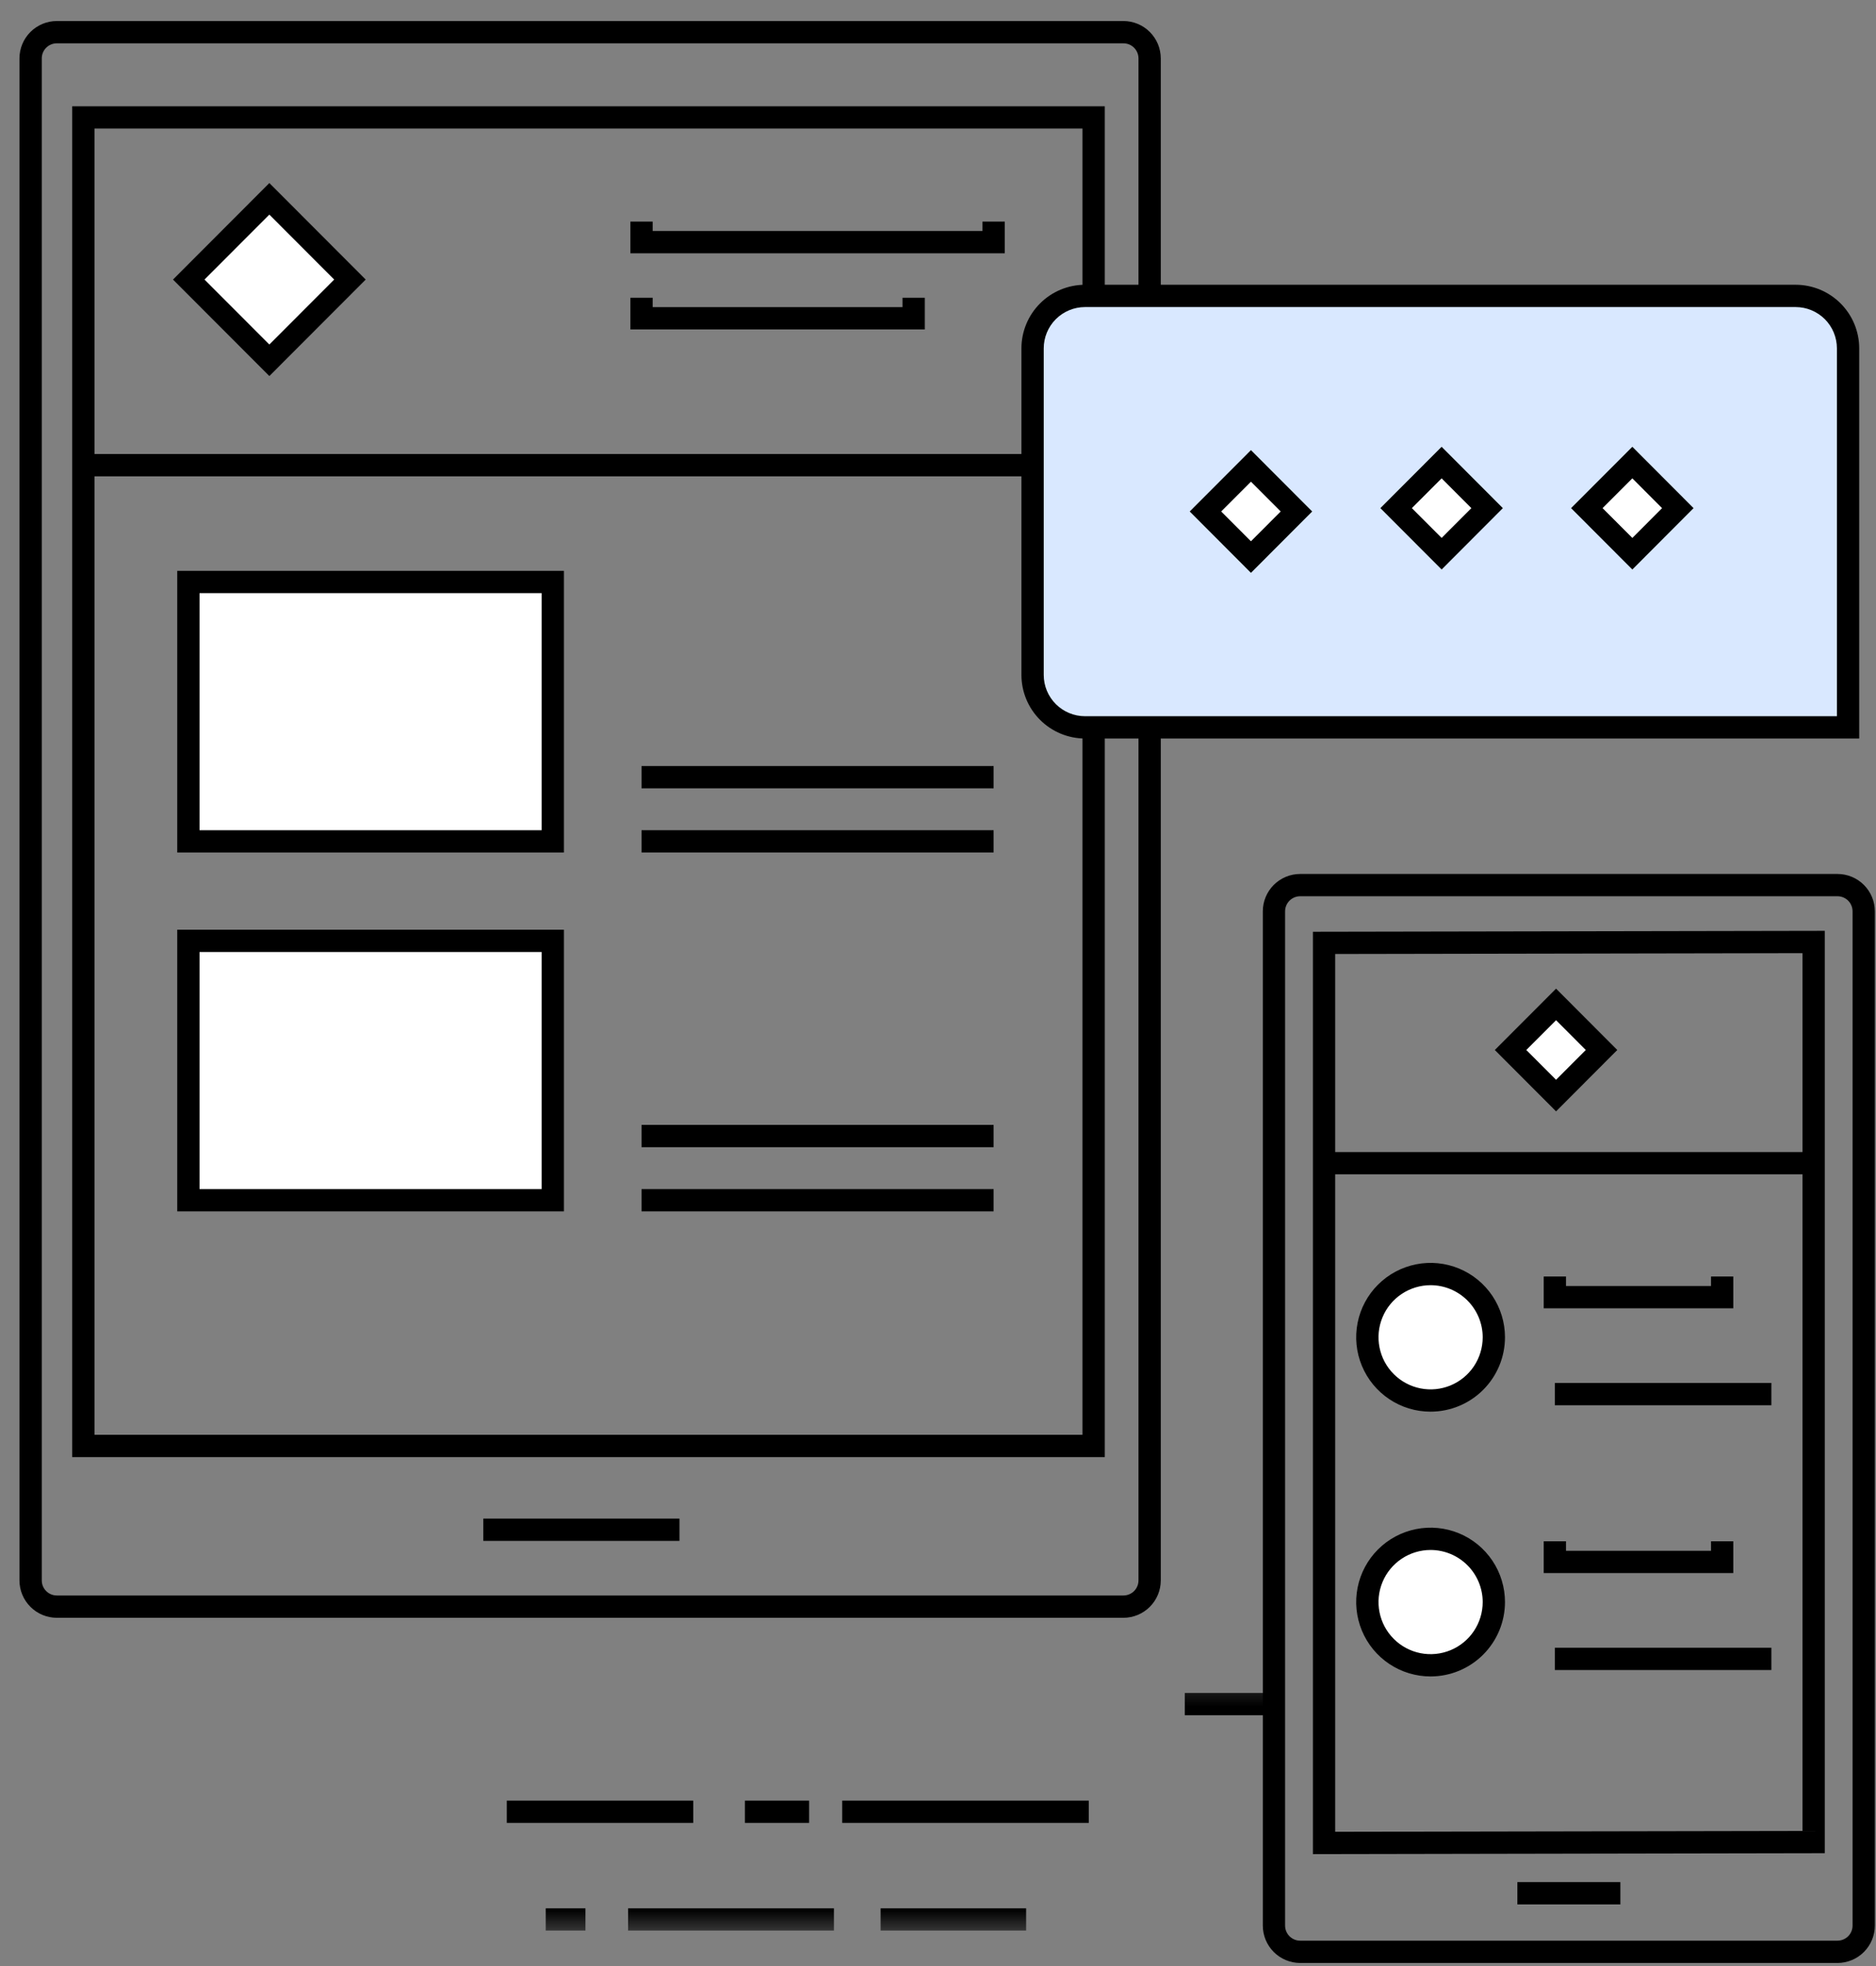 <svg width="83" height="87" viewBox="0 0 83 87" fill="none" xmlns="http://www.w3.org/2000/svg">
<rect x="0" y="0" width="83" height="87" fill="#808080" stroke="none"/>
<path d="M49.703 71.578H2.514C2.076 71.577 1.656 71.403 1.346 71.093C1.036 70.783 0.862 70.363 0.861 69.925V2.583C0.862 2.145 1.036 1.725 1.346 1.415C1.656 1.105 2.076 0.931 2.514 0.93H49.703C50.142 0.931 50.562 1.105 50.871 1.415C51.181 1.725 51.356 2.145 51.356 2.583V69.925C51.356 70.363 51.181 70.783 50.871 71.093C50.562 71.403 50.142 71.577 49.703 71.578ZM2.514 1.917C2.337 1.917 2.168 1.987 2.043 2.112C1.918 2.237 1.848 2.406 1.848 2.583V69.925C1.848 70.102 1.918 70.271 2.043 70.396C2.168 70.521 2.337 70.591 2.514 70.591H49.703C49.88 70.591 50.05 70.521 50.175 70.396C50.299 70.271 50.37 70.102 50.37 69.925V2.583C50.37 2.406 50.299 2.237 50.175 2.112C50.05 1.987 49.88 1.917 49.703 1.917H2.514Z" fill="black"/>
<path d="M48.879 64.468H3.195V4.702H48.879V64.468ZM4.182 63.481H47.892V5.688H4.182V63.481Z" fill="black"/>
<path d="M48.528 20.088H3.689V21.075H48.528V20.088Z" fill="black"/>
<path d="M44.454 11.206H27.891V9.805H28.876V10.219H43.468V9.805H44.454V11.206Z" fill="black"/>
<path d="M40.916 14.576H27.891V13.174H28.876V13.589H39.929V13.174H40.916V14.576Z" fill="black"/>
<path d="M15.484 12.369L11.917 15.942L8.352 12.369L11.917 8.798L15.484 12.369Z" fill="white"/>
<path d="M11.917 16.638L7.654 12.369L11.917 8.099L16.18 12.369L11.917 16.638ZM9.047 12.369L11.917 15.243L14.786 12.369L11.917 9.495L9.047 12.369Z" fill="black"/>
<path d="M81.296 86.85H57.523C57.085 86.849 56.665 86.675 56.355 86.365C56.046 86.055 55.871 85.635 55.871 85.197V40.321C55.871 39.882 56.046 39.462 56.355 39.152C56.665 38.843 57.085 38.668 57.523 38.668H81.296C81.735 38.668 82.155 38.843 82.464 39.152C82.774 39.462 82.948 39.882 82.949 40.321V85.197C82.948 85.635 82.774 86.055 82.464 86.365C82.155 86.675 81.735 86.849 81.296 86.85ZM57.523 39.654C57.346 39.654 57.177 39.724 57.052 39.849C56.927 39.974 56.856 40.144 56.856 40.321V85.197C56.856 85.374 56.927 85.543 57.052 85.668C57.177 85.793 57.346 85.863 57.523 85.863H81.296C81.473 85.863 81.643 85.793 81.768 85.668C81.893 85.543 81.963 85.374 81.963 85.197V40.321C81.963 40.144 81.893 39.974 81.768 39.849C81.643 39.724 81.473 39.654 81.296 39.654H57.523Z" fill="black"/>
<path d="M58.088 82.034V41.225L80.733 41.184V81.993L58.088 82.034ZM59.073 42.209V81.046L79.748 81.009V42.172L59.073 42.209Z" fill="black"/>
<path d="M80.642 50.973H58.178V51.959H80.642V50.973Z" fill="black"/>
<path d="M66.093 59.167C66.093 59.721 65.928 60.262 65.621 60.722C65.314 61.182 64.876 61.541 64.365 61.752C63.854 61.964 63.291 62.02 62.748 61.912C62.206 61.804 61.707 61.537 61.316 61.146C60.924 60.755 60.658 60.256 60.55 59.713C60.442 59.17 60.497 58.608 60.709 58.096C60.921 57.585 61.28 57.148 61.74 56.84C62.2 56.533 62.741 56.369 63.294 56.369C63.662 56.369 64.026 56.441 64.365 56.582C64.705 56.722 65.013 56.929 65.273 57.188C65.533 57.448 65.739 57.757 65.88 58.096C66.02 58.436 66.093 58.8 66.093 59.167Z" fill="white"/>
<path d="M63.294 62.458C62.643 62.459 62.007 62.266 61.465 61.904C60.924 61.542 60.502 61.028 60.253 60.427C60.004 59.826 59.938 59.164 60.065 58.525C60.192 57.887 60.505 57.3 60.966 56.84C61.426 56.38 62.013 56.066 62.651 55.939C63.289 55.812 63.951 55.877 64.553 56.126C65.154 56.375 65.668 56.797 66.03 57.338C66.391 57.88 66.585 58.516 66.585 59.167C66.584 60.04 66.237 60.876 65.62 61.493C65.003 62.11 64.166 62.457 63.294 62.458ZM63.294 56.862C62.838 56.862 62.392 56.998 62.013 57.251C61.634 57.504 61.339 57.864 61.165 58.285C60.99 58.707 60.945 59.17 61.034 59.617C61.123 60.064 61.342 60.475 61.665 60.797C61.987 61.119 62.398 61.339 62.845 61.428C63.292 61.517 63.755 61.471 64.177 61.297C64.598 61.122 64.958 60.827 65.211 60.448C65.464 60.069 65.599 59.623 65.599 59.167C65.599 58.556 65.355 57.97 64.923 57.538C64.491 57.106 63.905 56.863 63.294 56.862Z" fill="black"/>
<path d="M76.686 57.885H68.299V56.478H69.284V56.898H75.701V56.478H76.686V57.885Z" fill="black"/>
<path d="M78.37 61.187H68.791V62.174H78.37V61.187Z" fill="black"/>
<path d="M63.294 73.68C64.84 73.68 66.093 72.428 66.093 70.882C66.093 69.337 64.84 68.084 63.294 68.084C61.749 68.084 60.496 69.337 60.496 70.882C60.496 72.428 61.749 73.68 63.294 73.68Z" fill="white"/>
<path d="M63.294 74.173C62.643 74.173 62.007 73.98 61.465 73.619C60.924 73.257 60.502 72.743 60.253 72.142C60.004 71.54 59.938 70.879 60.065 70.24C60.192 69.602 60.505 69.015 60.966 68.555C61.426 68.094 62.013 67.781 62.651 67.654C63.289 67.527 63.951 67.592 64.553 67.841C65.154 68.09 65.668 68.512 66.03 69.053C66.391 69.594 66.585 70.231 66.585 70.882C66.584 71.754 66.237 72.591 65.62 73.208C65.003 73.825 64.166 74.172 63.294 74.173ZM63.294 68.577C62.838 68.577 62.392 68.712 62.013 68.966C61.634 69.219 61.339 69.579 61.165 70C60.99 70.421 60.945 70.885 61.034 71.332C61.123 71.779 61.342 72.19 61.665 72.512C61.987 72.834 62.398 73.054 62.845 73.143C63.292 73.231 63.755 73.186 64.177 73.011C64.598 72.837 64.958 72.541 65.211 72.162C65.464 71.783 65.599 71.338 65.599 70.882C65.599 70.271 65.355 69.685 64.923 69.253C64.491 68.821 63.905 68.578 63.294 68.577Z" fill="black"/>
<path d="M76.686 69.599H68.299V68.193H69.284V68.614H75.701V68.193H76.686V69.599Z" fill="black"/>
<path d="M78.37 72.902H68.791V73.888H78.37V72.902Z" fill="black"/>
<path d="M70.856 46.456L68.843 48.472L66.83 46.456L68.843 44.44L70.856 46.456Z" fill="white"/>
<path d="M68.845 49.171L66.135 46.456L68.845 43.742L71.553 46.456L68.845 49.171ZM67.528 46.456L68.845 47.774L70.16 46.456L68.845 45.138L67.528 46.456Z" fill="black"/>
<path d="M30.062 67.189H21.383V68.175H30.062V67.189Z" fill="black"/>
<path d="M71.69 83.273H67.133V84.259H71.69V83.273Z" fill="black"/>
<path d="M24.455 25.75H8.334V37.226H24.455V25.75Z" fill="white"/>
<path d="M24.949 37.719H7.842V25.257H24.949V37.719ZM8.828 36.733H23.963V26.243H8.828V36.733Z" fill="black"/>
<path d="M43.96 33.892H28.383V34.879H43.96V33.892Z" fill="black"/>
<path d="M43.96 36.732H28.383V37.718H43.96V36.732Z" fill="black"/>
<path d="M24.455 41.627H8.334V53.103H24.455V41.627Z" fill="white"/>
<path d="M24.949 53.596H7.842V41.134H24.949V53.596ZM8.828 52.61H23.963V42.12H8.828V52.61Z" fill="black"/>
<path d="M43.96 49.77H28.383V50.756H43.96V49.77Z" fill="black"/>
<path d="M43.96 52.61H28.383V53.596H43.96V52.61Z" fill="black"/>
<path d="M48.003 13.092H79.444C80.059 13.092 80.649 13.337 81.084 13.772C81.519 14.207 81.763 14.797 81.763 15.412V32.182H48.003C47.388 32.182 46.798 31.937 46.363 31.502C45.928 31.067 45.684 30.478 45.684 29.863V15.412C45.684 14.797 45.928 14.207 46.363 13.772C46.798 13.337 47.388 13.092 48.003 13.092Z" fill="#D9E8FF"/>
<path d="M82.257 32.675H48.004C47.258 32.674 46.543 32.377 46.016 31.85C45.489 31.323 45.192 30.608 45.191 29.863V15.412C45.192 14.666 45.489 13.951 46.016 13.424C46.543 12.897 47.258 12.6 48.004 12.599H79.445C80.191 12.6 80.906 12.897 81.433 13.424C81.96 13.951 82.257 14.666 82.257 15.412V32.675ZM48.004 13.586C47.52 13.586 47.056 13.779 46.713 14.121C46.371 14.463 46.178 14.928 46.178 15.412V29.863C46.178 30.347 46.371 30.811 46.713 31.153C47.056 31.495 47.52 31.688 48.004 31.689H81.271V15.412C81.27 14.928 81.078 14.463 80.736 14.121C80.393 13.779 79.929 13.586 79.445 13.586L48.004 13.586Z" fill="black"/>
<mask id="mask0_23_367" style="mask-type:luminance" maskUnits="userSpaceOnUse" x="4" y="74" width="57" height="12">
<path d="M4.849 85.542H60.065V74.292H4.849V85.542Z" fill="white"/>
</mask>
<g mask="url(#mask0_23_367)">
<path d="M56.005 74.904H52.418V75.889H56.005V74.904Z" fill="black"/>
<path d="M48.171 79.668H37.262V80.653H48.171V79.668Z" fill="black"/>
<path d="M45.399 84.432H38.961V85.417H45.399V84.432Z" fill="black"/>
<path d="M36.896 84.432H27.789V85.417H36.896V84.432Z" fill="black"/>
<path d="M35.798 79.668H32.957V80.653H35.798V79.668Z" fill="black"/>
<path d="M25.902 84.432H24.145V85.417H25.902V84.432Z" fill="black"/>
<path d="M30.671 79.668H22.422V80.653H30.671V79.668Z" fill="black"/>
</g>
<path d="M57.36 22.63L55.347 24.647L53.334 22.63L55.347 20.614L57.36 22.63Z" fill="white"/>
<path d="M55.346 25.345L52.637 22.63L55.346 19.916L58.055 22.63L55.346 25.345ZM54.029 22.63L55.346 23.948L56.662 22.63L55.346 21.312L54.029 22.63Z" fill="black"/>
<path d="M65.797 22.482L63.782 24.498L61.77 22.482L63.782 20.465L65.797 22.482Z" fill="white"/>
<path d="M63.782 25.197L61.072 22.482L63.782 19.768L66.491 22.482L63.782 25.197ZM62.465 22.482L63.782 23.8L65.098 22.482L63.782 21.164L62.465 22.482Z" fill="black"/>
<path d="M74.233 22.482L72.22 24.498L70.207 22.482L72.22 20.465L74.233 22.482Z" fill="white"/>
<path d="M72.22 25.197L69.51 22.482L72.22 19.768L74.928 22.482L72.22 25.197ZM70.903 22.482L72.22 23.801L73.535 22.482L72.22 21.164L70.903 22.482Z" fill="black"/>
</svg>
